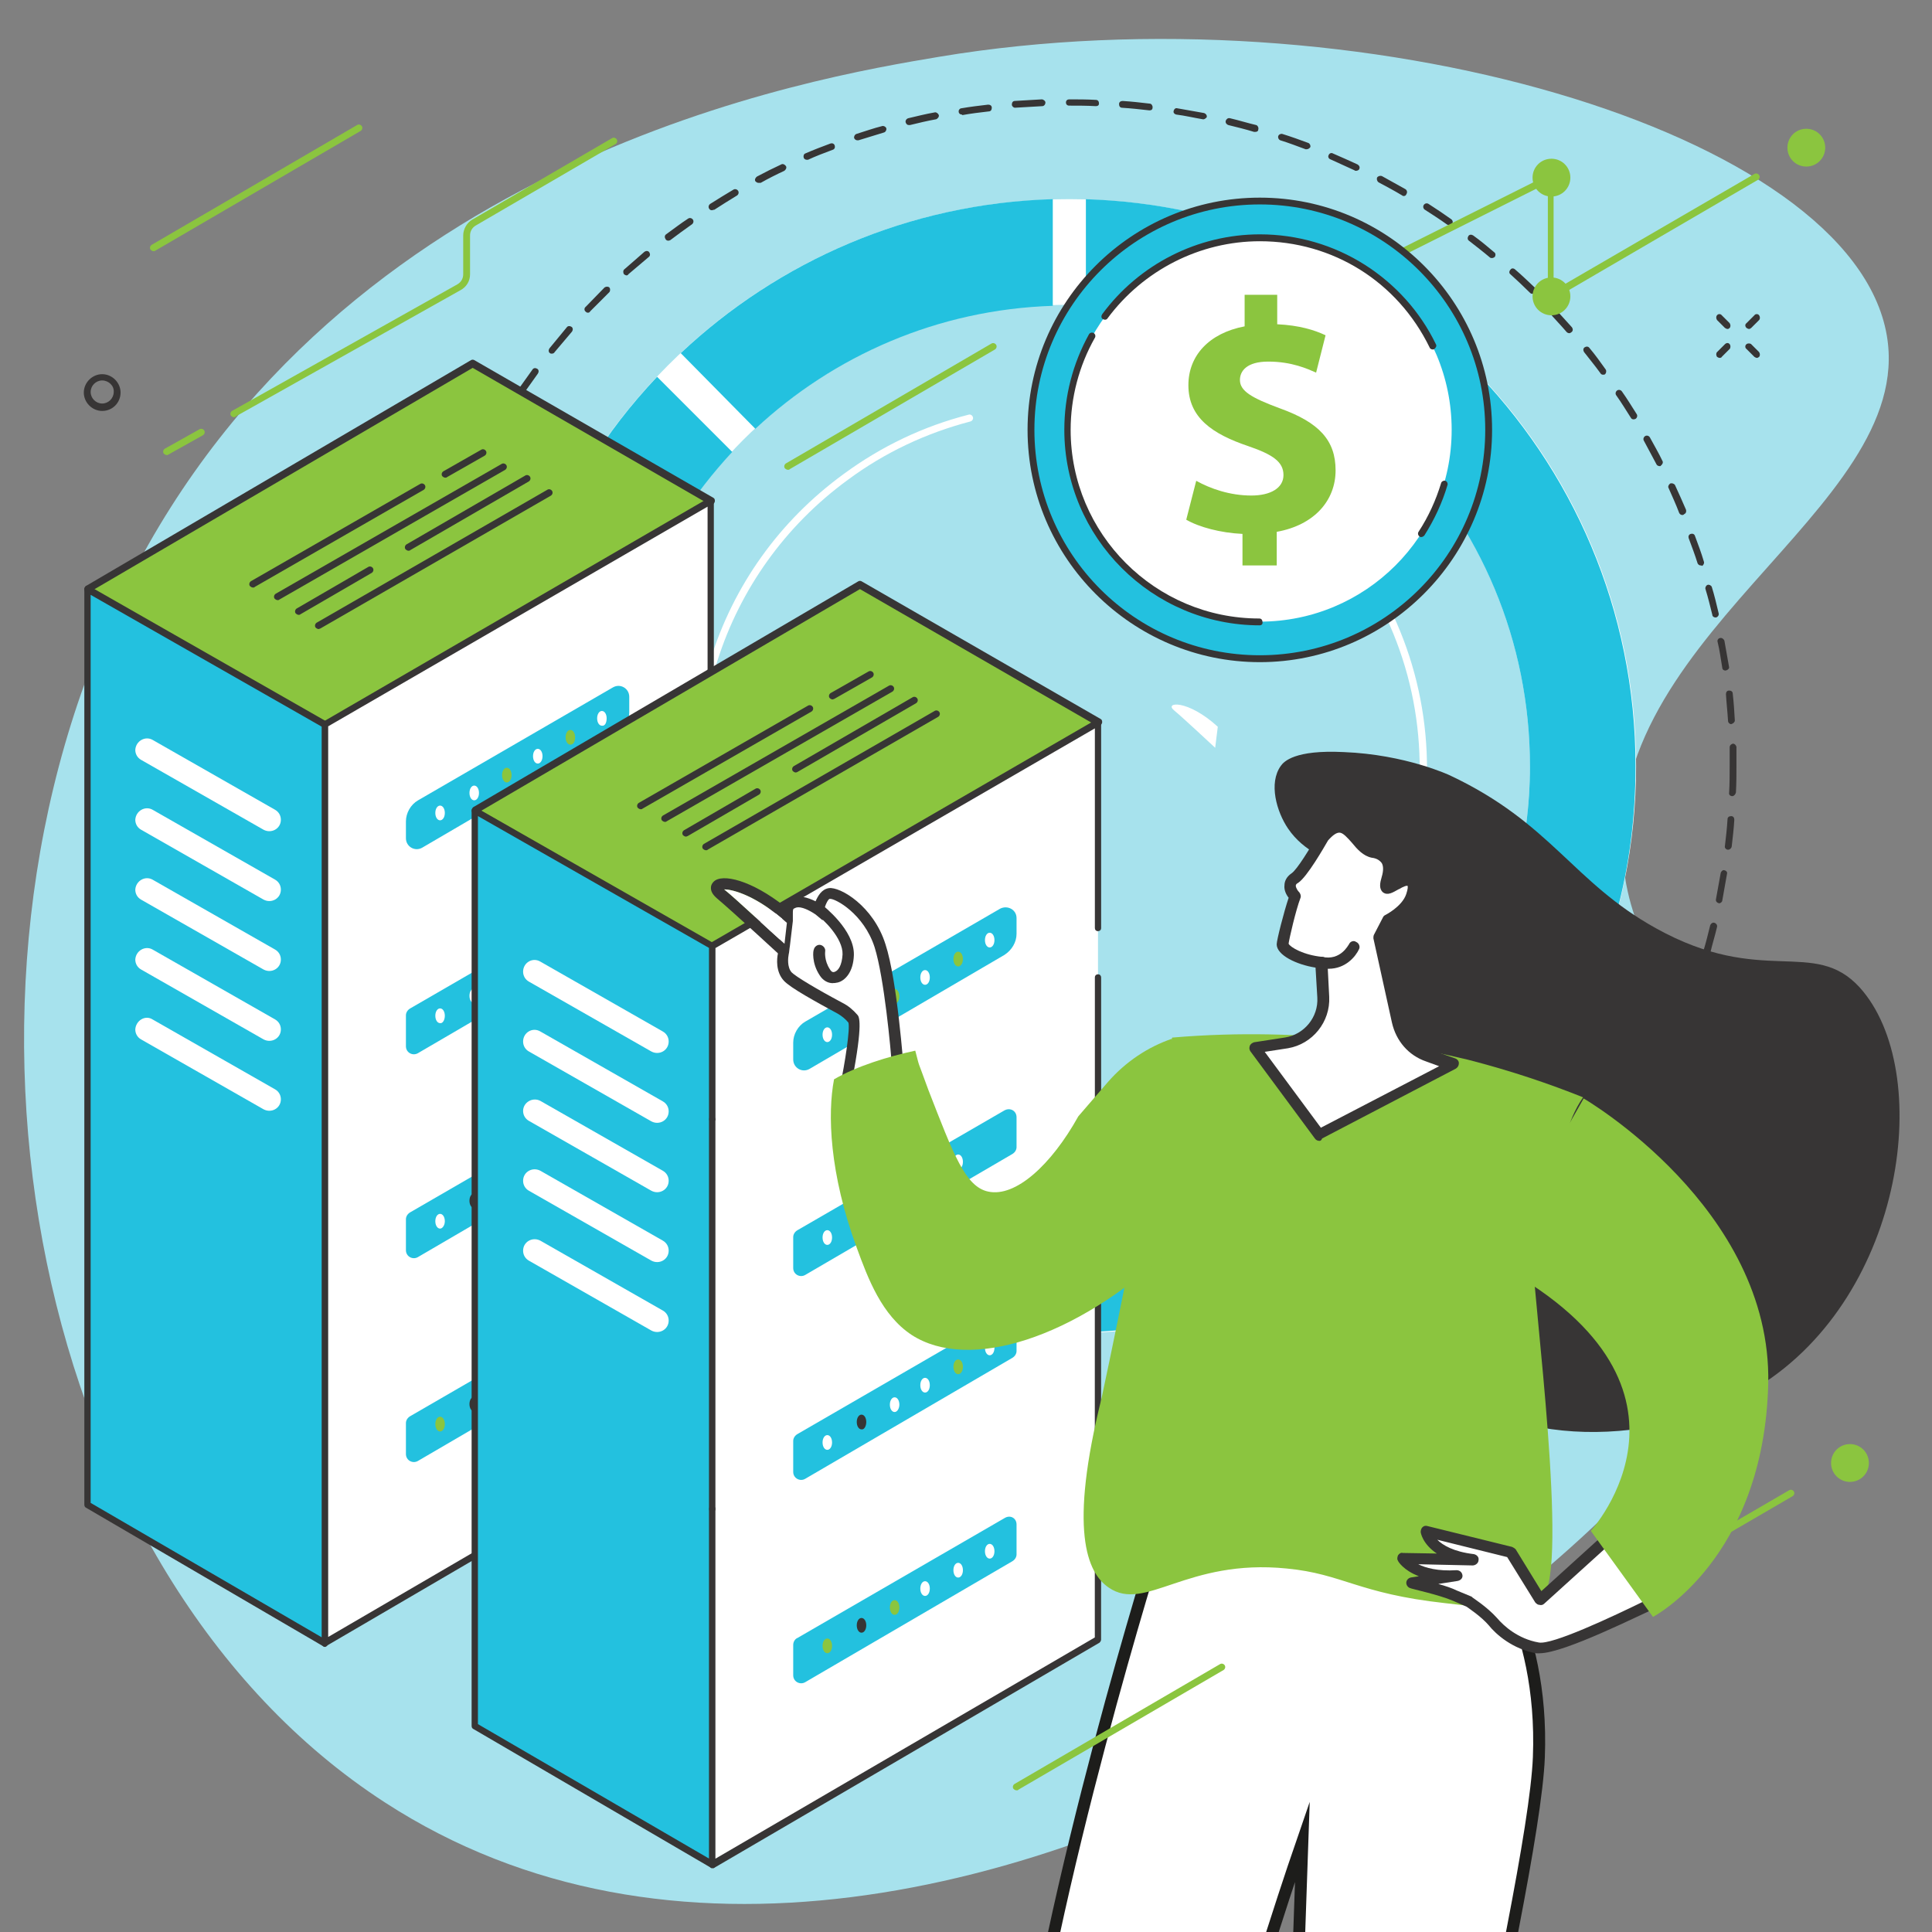 <svg xmlns="http://www.w3.org/2000/svg" id="Capa_2" viewBox="0 0 370 370"><rect x="0" y="0" width="370" height="370" fill="#808080" stroke="none"/><defs><style>.cls-1{stroke:#1d1d1b;stroke-miterlimit:10;stroke-width:2.29px;}.cls-1,.cls-2{fill:#fff;}.cls-3{fill:#373535;}.cls-3,.cls-4,.cls-5,.cls-6,.cls-2{stroke-width:0px;}.cls-4{fill:#a7e2ed;}.cls-5{fill:#23c1df;}.cls-6{fill:#8bc53f;}</style></defs><path class="cls-4" d="M311.22,168.07c-7.35-45.49,55.95-70.04,50.12-103.86-6.74-39.05-101.34-66.72-181.45-53.34-24.05,4.03-114.42,19.02-155.48,100.94-39.65,79-18.01,189.8,49.31,233.38,107.98,70.04,280.68-67.43,272.62-123.68-3.02-21.13-30.49-24.66-35.12-53.44"></path><path class="cls-3" d="M209.87,20.33h0c-1.71-.1-3.42-.1-5.13-.1h0c-.4,0-.6-.3-.6-.6,0-.4.3-.6.6-.6h0c1.71,0,3.42,0,5.13.1.4,0,.6.3.6.7,0,.3-.2.5-.6.5ZM194.38,20.63c-.3,0-.6-.3-.6-.6,0-.4.2-.7.6-.7,1.71-.1,3.42-.2,5.13-.3.3,0,.7.3.7.6,0,.4-.3.7-.6.7-1.71.1-3.42.2-5.23.3q.1,0,0,0ZM220.14,21.14h0c-1.81-.2-3.52-.4-5.23-.5-.4,0-.6-.3-.6-.7s.3-.6.7-.6c1.71.1,3.42.3,5.13.5.4,0,.6.4.6.7,0,.4-.2.6-.6.6ZM184.21,21.94c-.3,0-.6-.2-.6-.5-.1-.3.2-.7.5-.7,1.71-.3,3.42-.5,5.13-.7.4,0,.7.2.7.6s-.2.7-.6.7c-1.71.2-3.42.4-5.03.7l-.1-.1ZM230.4,22.85h0c-1.81-.3-3.42-.7-5.13-.91-.4-.1-.6-.4-.5-.7.1-.4.4-.6.7-.5,1.71.3,3.42.6,5.13.91.3.1.6.4.5.81-.2.2-.4.4-.7.4ZM174.05,23.95c-.3,0-.5-.2-.6-.5s.1-.7.5-.81c1.71-.4,3.32-.81,5.03-1.11.3-.1.7.2.81.5.1.3-.2.7-.5.81-1.71.3-3.32.7-5.03,1.11h-.2ZM240.37,25.26h-.2c-1.61-.5-3.32-.91-4.93-1.31-.3-.1-.6-.4-.5-.81.1-.3.4-.6.81-.5,1.71.4,3.32.91,5.03,1.31.3.1.5.5.4.81,0,.4-.3.5-.6.5ZM164.19,26.87c-.3,0-.5-.2-.6-.4-.1-.3.1-.7.4-.81,1.61-.5,3.32-1.11,4.93-1.51.3-.1.7.1.81.4.1.3-.1.7-.4.81-1.61.5-3.32,1.01-4.93,1.51h-.2ZM250.23,28.58h-.2c-1.61-.6-3.22-1.21-4.83-1.71-.3-.1-.5-.5-.4-.81s.5-.5.81-.4c1.61.5,3.32,1.11,4.93,1.71.3.1.5.5.4.81-.2.3-.5.4-.7.4ZM154.52,30.6c-.2,0-.5-.1-.6-.4-.1-.3,0-.7.3-.81,1.61-.7,3.22-1.31,4.83-1.91.3-.1.7,0,.81.4.1.3,0,.7-.4.81-1.61.6-3.22,1.21-4.73,1.91h-.2ZM259.69,32.71c-.1,0-.2,0-.3-.1-1.51-.7-3.12-1.41-4.63-2.11-.3-.1-.5-.5-.3-.81.1-.3.5-.5.81-.3,1.61.7,3.22,1.41,4.73,2.11.3.2.5.5.3.91-.1.2-.4.3-.6.3ZM145.27,35.02c-.2,0-.4-.1-.6-.3-.2-.3,0-.7.3-.91,1.51-.81,3.12-1.61,4.63-2.31.3-.2.7,0,.91.3.2.3,0,.7-.3.91-1.51.7-3.12,1.51-4.53,2.31h-.4ZM268.85,37.54c-.1,0-.2,0-.3-.1-1.51-.91-3.02-1.71-4.53-2.52-.3-.2-.4-.6-.3-.91.2-.3.6-.4.91-.3,1.51.81,3.02,1.71,4.53,2.52.3.2.4.6.2.91-.1.3-.3.4-.5.4ZM136.31,40.26c-.2,0-.4-.1-.5-.3-.2-.3-.1-.7.2-.91,1.41-.91,2.92-1.81,4.43-2.72.3-.2.7-.1.91.2.2.3.1.7-.2.91-1.51.91-2.92,1.81-4.33,2.72-.2,0-.3.1-.5.1ZM277.5,43.08c-.1,0-.3,0-.4-.1-1.41-1.01-2.82-1.91-4.23-2.82-.3-.2-.4-.6-.2-.91.2-.3.6-.4.91-.2,1.41.91,2.92,1.91,4.33,2.92.3.2.4.6.2.91-.2.1-.4.2-.6.2ZM127.96,46.09c-.2,0-.4-.1-.5-.3-.2-.3-.2-.7.1-.91,1.41-1.01,2.82-2.11,4.23-3.02.3-.2.7-.1.91.2.2.3.1.7-.2.91-1.41,1.01-2.82,2.01-4.13,3.02-.2.1-.3.1-.4.1ZM285.75,49.42c-.1,0-.3,0-.4-.1-1.31-1.11-2.62-2.11-4.03-3.22-.3-.2-.3-.6-.1-.91.2-.3.6-.3.91-.1,1.41,1.01,2.72,2.11,4.03,3.22.3.2.3.6.1.91-.2.1-.3.2-.5.2ZM120.01,52.74c-.2,0-.3-.1-.5-.2-.2-.3-.2-.7,0-.91,1.31-1.11,2.62-2.31,3.92-3.42.3-.2.7-.2.91.1.2.3.2.7-.1.91-1.31,1.11-2.62,2.21-3.92,3.32,0,.1-.2.2-.3.2ZM293.4,56.26c-.2,0-.3-.1-.4-.2-1.21-1.21-2.52-2.42-3.72-3.52-.3-.2-.3-.6,0-.91.2-.3.6-.3.91,0,1.31,1.11,2.52,2.31,3.82,3.52.3.2.3.7,0,.91s-.4.2-.6.2ZM112.56,59.88c-.2,0-.3-.1-.4-.2-.3-.2-.3-.7,0-.91,1.21-1.21,2.42-2.52,3.62-3.72.3-.2.7-.2.91,0s.2.7,0,.91c-1.21,1.21-2.42,2.42-3.62,3.62-.2.3-.3.3-.5.3ZM300.55,63.81c-.2,0-.4-.1-.5-.2-1.11-1.31-2.31-2.52-3.42-3.82-.2-.3-.2-.7,0-.91.3-.2.7-.2.91,0,1.21,1.21,2.31,2.52,3.52,3.82.2.3.2.7-.1.91-.1.1-.3.2-.4.2ZM105.72,67.73c-.1,0-.3,0-.4-.1-.3-.2-.3-.6-.1-.91,1.11-1.31,2.21-2.72,3.32-4.03.2-.3.6-.3.91-.1.3.2.3.6.1.91-1.11,1.31-2.21,2.62-3.32,3.92-.1.2-.3.3-.5.3ZM306.99,71.76c-.2,0-.4-.1-.5-.3-1.01-1.41-2.11-2.72-3.12-4.03-.2-.3-.2-.7.1-.91.3-.2.7-.2.91.1,1.11,1.31,2.11,2.72,3.12,4.13.2.3.1.7-.1.91-.1.1-.3.1-.4.1ZM99.58,75.98c-.1,0-.2,0-.4-.1-.3-.2-.4-.6-.2-.91,1.01-1.41,2.01-2.82,3.02-4.23.2-.3.6-.3.91-.1.3.2.3.6.1.91-1.01,1.41-2.01,2.82-3.02,4.23,0,.1-.2.2-.4.2ZM312.83,80.31c-.2,0-.4-.1-.5-.3-.91-1.41-1.81-2.92-2.82-4.33-.2-.3-.1-.7.2-.91.3-.2.7-.1.91.2,1.01,1.41,1.91,2.92,2.82,4.33.2.3.1.7-.2.91-.2.1-.3.1-.4.1ZM94.14,84.74c-.1,0-.2,0-.3-.1-.3-.2-.4-.6-.2-.91.81-1.51,1.71-3.02,2.62-4.43.2-.3.6-.4.91-.2.3.2.4.6.2.91-.91,1.41-1.81,2.92-2.62,4.43-.1.2-.4.3-.6.3ZM317.86,89.27c-.2,0-.5-.1-.6-.3-.81-1.51-1.61-3.02-2.42-4.53-.2-.3-.1-.7.2-.91.3-.2.7-.1.91.2.81,1.51,1.71,3.02,2.42,4.53.2.3,0,.7-.3.91,0,.1-.1.1-.2.1ZM89.41,94c-.1,0-.2,0-.3-.1-.3-.1-.5-.5-.3-.91.7-1.61,1.51-3.12,2.31-4.63.2-.3.5-.4.91-.3.3.2.4.5.3.91-.81,1.51-1.51,3.12-2.21,4.63-.2.2-.4.4-.7.4ZM322.18,98.63c-.3,0-.5-.2-.6-.4-.6-1.61-1.31-3.12-2.01-4.73-.2-.3,0-.7.3-.91.3-.1.7,0,.91.3.7,1.51,1.41,3.12,2.11,4.73.1.3,0,.7-.3.81-.2.2-.3.2-.4.2ZM85.49,103.56h-.2c-.3-.1-.5-.5-.4-.81.6-1.61,1.21-3.22,1.91-4.83.1-.3.5-.5.81-.3.3.1.5.5.3.81-.7,1.61-1.31,3.22-1.91,4.83,0,.1-.3.3-.5.3ZM325.71,108.29c-.3,0-.5-.2-.6-.4-.5-1.61-1.11-3.22-1.71-4.83-.1-.3,0-.7.4-.81.3-.1.7,0,.81.4.6,1.61,1.21,3.22,1.71,4.93.1.3-.1.7-.4.81,0-.1-.1-.1-.2-.1ZM82.27,113.32h-.2c-.3-.1-.5-.4-.4-.81.5-1.71,1.01-3.32,1.51-4.93.1-.3.5-.5.81-.4s.5.5.4.81c-.5,1.61-1.01,3.32-1.51,4.93,0,.2-.3.4-.6.4ZM328.53,118.25c-.3,0-.6-.2-.6-.5-.4-1.61-.81-3.32-1.31-4.93-.1-.3.1-.7.4-.81.3-.1.7.1.81.4.5,1.61.91,3.32,1.31,5.03.1.3-.1.7-.5.81h-.1ZM79.95,123.38h0c-.4-.1-.7-.4-.6-.7.3-1.71.7-3.42,1.11-5.03.1-.3.4-.6.81-.5.3.1.6.4.5.81-.4,1.71-.7,3.32-1.11,5.03-.1.2-.4.4-.7.4ZM330.44,128.42c-.3,0-.6-.2-.6-.5-.3-1.71-.5-3.42-.91-5.03-.1-.3.2-.7.5-.7.3-.1.7.2.81.5.3,1.71.6,3.42.91,5.13,0,.2-.2.5-.7.6.1,0,0,0,0,0ZM78.44,133.65h0c-.4,0-.7-.4-.6-.7.2-1.71.4-3.42.7-5.13.1-.4.4-.6.7-.5.4.1.6.4.5.7-.2,1.71-.5,3.42-.6,5.13-.1.2-.4.5-.7.5ZM331.54,138.68c-.3,0-.6-.3-.6-.6-.1-1.71-.3-3.42-.4-5.13,0-.4.2-.7.6-.7s.7.2.7.6c.2,1.71.3,3.42.4,5.13,0,.3-.3.6-.7.7h0ZM77.74,143.91h0c-.4,0-.7-.3-.6-.7,0-1.71.1-3.42.2-5.13,0-.4.3-.6.7-.6s.6.3.6.7c-.1,1.71-.2,3.42-.2,5.13,0,.3-.3.6-.7.6ZM331.75,152.47h0c-.4,0-.7-.3-.6-.7.1-1.71.1-3.42.1-5.13v-3.52c0-.4.3-.6.6-.7.4,0,.6.3.7.6v3.52c0,1.71,0,3.42-.1,5.23-.1.4-.4.7-.7.7ZM77.94,154.18c-.3,0-.6-.3-.6-.6-.1-1.71-.1-3.42-.2-5.23,0-.4.3-.6.6-.6h0c.4,0,.6.3.6.6,0,1.71.1,3.42.2,5.13,0,.4-.3.7-.6.7h0ZM330.94,162.73s-.1,0,0,0c-.4,0-.7-.4-.6-.7.2-1.71.4-3.42.5-5.13,0-.4.3-.6.7-.6s.6.3.6.7c-.1,1.71-.3,3.42-.5,5.13-.1.4-.4.6-.7.6ZM78.85,164.54c-.3,0-.6-.2-.6-.6-.2-1.71-.4-3.42-.6-5.13,0-.4.2-.7.6-.7.3,0,.7.2.7.6.2,1.71.4,3.42.6,5.13,0,.3-.2.6-.7.7q.1,0,0,0ZM329.23,173h0c-.4-.1-.7-.4-.6-.81.3-1.71.6-3.32.91-5.03.1-.3.4-.6.7-.5.4.1.6.4.5.7-.3,1.71-.6,3.42-.91,5.13,0,.2-.3.5-.6.5ZM80.66,174.71c-.3,0-.6-.2-.6-.5-.4-1.71-.7-3.42-1.01-5.13-.1-.3.2-.7.5-.7.3-.1.7.2.7.5.3,1.71.6,3.32,1.01,5.03.1.3-.1.7-.6.81q.1,0,0,0ZM326.81,182.96h-.2c-.3-.1-.5-.5-.4-.81.5-1.61.91-3.32,1.31-4.93.1-.3.4-.6.81-.5.3.1.6.4.5.81-.4,1.71-.91,3.32-1.31,5.03-.2.2-.5.4-.7.4ZM83.27,184.67c-.3,0-.5-.2-.6-.5-.5-1.61-1.01-3.32-1.41-5.03-.1-.3.1-.7.5-.81.3-.1.7.1.81.5.4,1.61.91,3.32,1.41,4.93.1.3-.1.7-.4.81q-.2.1-.3.1ZM323.49,192.72h-.2c-.3-.1-.5-.5-.4-.81.6-1.61,1.21-3.22,1.71-4.83.1-.3.5-.5.81-.4s.5.5.4.81c-.5,1.61-1.11,3.32-1.81,4.93,0,.2-.3.3-.5.3ZM86.7,194.33c-.3,0-.5-.2-.6-.4-.6-1.61-1.21-3.22-1.81-4.83-.1-.3.1-.7.4-.81s.7.1.81.4c.6,1.61,1.21,3.22,1.81,4.83.1.3,0,.7-.4.81h-.2ZM319.37,202.28c-.1,0-.2,0-.3-.1-.3-.2-.5-.5-.3-.91.7-1.51,1.41-3.12,2.11-4.73.1-.3.5-.5.81-.3.3.1.5.5.3.81-.7,1.61-1.41,3.22-2.11,4.73,0,.4-.2.5-.5.5ZM90.92,203.79c-.2,0-.5-.1-.6-.4-.81-1.51-1.51-3.12-2.21-4.73-.1-.3,0-.7.3-.81s.7,0,.81.3c.7,1.51,1.41,3.12,2.21,4.63.2.3,0,.7-.3.91,0,.1-.1.1-.2.1ZM314.54,211.44c-.1,0-.2,0-.3-.1-.3-.2-.4-.6-.2-.91.91-1.51,1.71-3.02,2.52-4.53.2-.3.6-.4.91-.3.3.2.4.6.3.91-.81,1.51-1.61,3.02-2.52,4.53-.3.2-.5.4-.7.4ZM95.85,212.85c-.2,0-.4-.1-.5-.3-.91-1.51-1.71-3.02-2.62-4.53-.2-.3-.1-.7.3-.91.3-.2.7-.1.91.3.81,1.51,1.71,3.02,2.52,4.43.2.3.1.7-.2.91-.2,0-.3.1-.4.1ZM309,220.1c-.1,0-.3,0-.4-.1-.3-.2-.4-.6-.2-.91,1.01-1.41,1.91-2.82,2.82-4.23.2-.3.6-.4.91-.2.3.2.4.6.2.91-.91,1.41-1.91,2.92-2.92,4.33,0,.1-.2.2-.4.2ZM101.59,221.4c-.2,0-.4-.1-.5-.3-1.01-1.41-2.01-2.82-2.92-4.23-.2-.3-.1-.7.2-.91.3-.2.7-.1.91.2.91,1.41,1.91,2.82,2.92,4.23.2.3.1.7-.1.91-.3.1-.4.1-.5.1ZM302.66,228.35c-.1,0-.3,0-.4-.1-.3-.2-.3-.6-.1-.91,1.11-1.31,2.11-2.62,3.22-4.03.2-.3.6-.3.91-.1.3.2.3.6.1.91-1.01,1.41-2.11,2.72-3.22,4.03-.1.1-.3.2-.5.2ZM107.93,229.56c-.2,0-.4-.1-.5-.2-1.11-1.31-2.21-2.62-3.32-4.03-.2-.3-.2-.7.1-.91s.7-.2.91.1c1.01,1.31,2.11,2.72,3.22,4.03.2.3.2.7-.1.91,0,0-.2.1-.3.1ZM295.82,236c-.2,0-.3-.1-.4-.2-.3-.2-.3-.7,0-.91,1.21-1.21,2.42-2.52,3.52-3.72.2-.3.6-.3.91,0,.3.2.3.6,0,.91-1.11,1.31-2.31,2.52-3.52,3.82-.2,0-.4.1-.5.1ZM114.87,237.1c-.2,0-.3-.1-.5-.2-1.21-1.21-2.42-2.52-3.62-3.72-.2-.3-.2-.7,0-.91.3-.2.7-.2.91,0,1.21,1.21,2.31,2.52,3.52,3.72.2.3.2.7,0,.91,0,.2-.1.2-.3.2ZM288.27,243.04c-.2,0-.4-.1-.5-.2-.2-.3-.2-.7.1-.91,1.31-1.11,2.52-2.31,3.82-3.42.3-.2.7-.2.91,0,.2.3.2.7,0,.91-1.21,1.21-2.52,2.31-3.82,3.52-.2.1-.3.1-.5.1ZM122.52,244.15c-.1,0-.3-.1-.4-.2-1.31-1.11-2.62-2.31-3.92-3.42-.3-.2-.3-.6,0-.91s.6-.3.91,0c1.21,1.11,2.52,2.31,3.82,3.42.3.2.3.6.1.91-.2.1-.4.2-.5.2ZM280.22,249.58c-.2,0-.4-.1-.5-.3-.2-.3-.2-.7.1-.91,1.41-1.01,2.72-2.11,4.03-3.12.3-.2.7-.2.91.1s.2.7-.1.91c-1.31,1.11-2.72,2.11-4.13,3.12,0,.1-.1.2-.3.2ZM130.57,250.49c-.1,0-.3,0-.4-.1-1.41-1.01-2.82-2.01-4.13-3.12-.3-.2-.3-.6-.1-.91.2-.3.6-.3.91-.1,1.31,1.01,2.72,2.11,4.13,3.12.3.2.4.6.1.91-.1.1-.3.2-.5.2ZM271.77,255.32c-.2,0-.4-.1-.5-.3-.2-.3-.1-.7.2-.91,1.41-.91,2.92-1.81,4.33-2.82.3-.2.7-.1.91.2s.1.7-.2.91c-1.41,1.01-2.92,1.91-4.33,2.82-.2.1-.3.1-.4.1ZM139.23,256.22c-.1,0-.2,0-.3-.1-1.51-.91-2.92-1.81-4.43-2.82-.3-.2-.4-.6-.2-.91.2-.3.6-.4.91-.2,1.41.91,2.92,1.91,4.33,2.72.3.2.4.6.2.91-.1.3-.3.4-.5.4ZM262.81,260.45c-.2,0-.5-.1-.6-.3-.2-.3,0-.7.3-.91,1.51-.81,3.02-1.61,4.53-2.42.3-.2.7-.1.91.2.2.3.1.7-.2.91-1.51.81-3.02,1.71-4.53,2.42-.2,0-.3.1-.4.1ZM148.28,261.16c-.1,0-.2,0-.3-.1-1.51-.81-3.12-1.61-4.63-2.42-.3-.2-.4-.6-.3-.91.2-.3.6-.4.91-.3,1.51.81,3.02,1.61,4.53,2.42.3.2.4.5.3.91,0,.3-.3.4-.5.4ZM253.45,264.78c-.3,0-.5-.1-.6-.4s0-.7.3-.81c1.61-.6,3.12-1.31,4.73-2.01.3-.2.7,0,.91.3.1.3,0,.7-.3.91-1.61.7-3.12,1.41-4.73,2.11q-.2-.1-.3-.1ZM157.74,265.38h-.2c-1.61-.6-3.22-1.31-4.83-2.01-.3-.1-.5-.5-.3-.81.1-.3.5-.5.91-.3,1.61.7,3.12,1.41,4.73,2.01.3.1.5.5.4.81-.2.2-.5.3-.7.3ZM243.79,268.3c-.3,0-.5-.2-.6-.4-.1-.3.1-.7.4-.81,1.61-.5,3.22-1.11,4.83-1.71.3-.1.7,0,.81.4.1.3,0,.7-.4.81-1.61.6-3.22,1.21-5.03,1.71h0ZM167.51,268.8h-.2c-1.61-.5-3.32-1.01-4.93-1.61-.3-.1-.5-.5-.4-.81s.5-.5.81-.4c1.61.6,3.22,1.11,4.93,1.61.3.1.5.5.4.81-.1.2-.3.4-.6.4ZM233.83,271.02c-.3,0-.6-.2-.6-.5-.1-.3.1-.7.5-.81,1.71-.4,3.32-.81,4.93-1.31.3-.1.7.1.81.4s-.1.7-.4.81c-1.61.5-3.32.91-5.03,1.31-.1.1-.2.1-.2.1ZM177.47,271.42h0c-1.81-.4-3.52-.81-5.13-1.21-.3-.1-.5-.4-.5-.81.1-.3.4-.5.81-.5,1.61.4,3.32.81,5.03,1.21.3.1.6.4.5.81-.1.3-.4.5-.7.5ZM223.66,273.03c-.3,0-.6-.2-.6-.5-.1-.4.2-.7.5-.7,1.71-.2,3.42-.5,5.03-.91.3-.1.7.2.81.5s-.2.7-.5.7c-1.71.3-3.42.6-5.23.91.1,0,0,0,0,0ZM187.63,273.23h0c-1.81-.2-3.52-.5-5.23-.81-.3-.1-.6-.4-.5-.7.1-.3.4-.6.7-.5,1.71.3,3.42.6,5.03.81.3,0,.6.4.5.7.1.3-.2.5-.5.5ZM213.4,274.14c-.3,0-.6-.3-.6-.6,0-.4.2-.7.6-.7,1.71-.1,3.42-.3,5.13-.4.3,0,.7.2.7.6s-.2.7-.6.7c-1.71.1-3.42.2-5.23.4h0ZM197.9,274.24h0c-1.71-.1-3.52-.2-5.23-.4-.4,0-.6-.3-.6-.7s.4-.6.7-.6c1.71.2,3.42.3,5.13.4.4,0,.6.3.6.7,0,.3-.2.6-.6.6ZM204.74,274.34h-1.71c-.4,0-.6-.3-.6-.6,0-.4.3-.6.6-.6h5.13c.4,0,.7.3.7.6,0,.4-.3.6-.6.7-1.21-.1-2.31-.1-3.52-.1"></path><path class="cls-2" d="M204.74,234.89c-48.71,0-88.26-39.55-88.26-88.26s39.55-88.26,88.26-88.26,88.26,39.55,88.26,88.26-39.45,88.26-88.26,88.26ZM204.74,38.14c-59.98,0-108.59,48.61-108.59,108.59s48.61,108.59,108.59,108.59,108.59-48.61,108.59-108.59-48.61-108.59-108.59-108.59"></path><path class="cls-5" d="M140.23,86.55l-14.39-14.39c-4.93,5.23-9.36,10.87-13.08,17.01l17.51,10.26c2.92-4.63,6.24-8.86,9.96-12.88"></path><path class="cls-5" d="M207.96,38.14v20.33c21.13.7,40.25,8.86,55.15,21.94l13.99-14.79c-18.52-16.4-42.67-26.67-69.14-27.47"></path><path class="cls-5" d="M267.64,84.84c15.7,15.9,25.36,37.74,25.36,61.89,0,7.65-1.01,14.99-2.82,22.14l19.42,5.94c2.42-8.96,3.62-18.32,3.62-28.08,0-29.89-12.08-56.96-31.7-76.69l-13.89,14.79"></path><path class="cls-2" d="M269.35,206.81l14.39,14.39c10.77-11.37,19.02-25.16,24.05-40.36l-19.42-5.94c-4.03,11.98-10.57,22.84-19.02,31.9"></path><path class="cls-2" d="M141.84,208.52c-15.7-15.9-25.36-37.74-25.36-61.89,0-15.1,3.82-29.29,10.47-41.76l-17.51-10.26c-8.45,15.4-13.28,33.11-13.28,52.03,0,29.89,12.08,56.96,31.7,76.69l13.99-14.79"></path><path class="cls-5" d="M264.92,211.24c-14.99,13.99-34.92,22.84-56.96,23.55v20.33c27.57-.81,52.53-11.88,71.25-29.49l-14.29-14.39"></path><path class="cls-5" d="M144.66,82.12c14.99-13.99,34.92-22.84,56.96-23.55v-20.43c-27.57.81-52.53,11.88-71.25,29.49l14.29,14.49"></path><path class="cls-2" d="M201.62,255.22v-20.33c-21.13-.7-40.25-8.86-55.15-21.94l-13.99,14.79c18.52,16.4,42.67,26.67,69.14,27.47"></path><path class="cls-2" d="M137.01,169.88c-.3,0-.5-.2-.6-.4-4.63-13.99-4.83-28.88-.4-42.97,4.43-14.39,13.28-26.77,25.56-35.73,7.25-5.33,15.3-9.16,23.95-11.37.3-.1.7.1.81.5.1.3-.1.7-.5.81-8.45,2.21-16.4,5.94-23.45,11.17-24.25,17.71-34.12,48.81-24.66,77.29.1.3-.1.7-.4.81-.1-.1-.2-.1-.3-.1"></path><path class="cls-3" d="M173.54,210.84c-.1,0-.2,0-.3-.1-5.64-2.62-10.87-5.94-15.6-9.96-.3-.2-.3-.6-.1-.91.2-.3.6-.3.91-.1,4.63,3.92,9.76,7.25,15.3,9.76.3.1.5.5.3.91,0,.3-.2.4-.5.4"></path><path class="cls-2" d="M225.07,213.86c-.3,0-.5-.2-.6-.4-.1-.3.1-.7.4-.81,6.74-2.21,13.08-5.54,18.82-9.76,14.79-10.87,24.56-26.87,27.37-45.09s-1.61-36.33-12.48-51.22c-12.08-16.5-30.69-26.67-51.02-28.08-.4,0-.6-.3-.6-.7s.3-.6.7-.6c20.73,1.41,39.75,11.77,52.03,28.58,11.07,15.1,15.6,33.61,12.78,52.13-2.82,18.52-12.78,34.82-27.88,45.89-5.94,4.33-12.38,7.65-19.22,9.96-.1.1-.2.1-.3.1"></path><path class="cls-6" d="M16.65,112.92l45.49,26.06,74.07-42.87-45.79-26.37L16.65,112.92"></path><path class="cls-3" d="M17.96,112.92l44.28,25.36,72.76-42.17-44.48-25.66L17.96,112.92ZM62.24,139.59c-.1,0-.2,0-.3-.1l-45.49-26.06c-.2-.1-.3-.3-.3-.6,0-.2.1-.4.3-.6l73.77-43.27c.2-.1.4-.1.6,0l45.79,26.37c.2.1.3.3.3.6,0,.2-.1.4-.3.6l-74.07,42.87c-.1.2-.2.2-.3.2"></path><path class="cls-5" d="M62.24,314.69v-175.91l-45.49-25.96v175.41l45.49,26.47"></path><path class="cls-3" d="M17.36,287.82l44.28,25.76v-174.4l-44.28-25.26v173.9ZM62.24,315.4c-.1,0-.2,0-.3-.1l-45.49-26.57c-.2-.1-.3-.3-.3-.6V112.82c0-.2.1-.4.3-.6.2-.1.4-.1.6,0l45.49,25.96c.2.1.3.3.3.6v175.91c0,.2-.1.4-.3.6-.1,0-.2.1-.3.1"></path><path class="cls-2" d="M62.24,314.69v-175.91l73.87-42.77v175.61l-73.87,43.07"></path><path class="cls-3" d="M62.24,315.4c-.1,0-.2,0-.3-.1-.2-.1-.3-.3-.3-.6v-175.91c0-.2.1-.4.3-.6l73.87-42.87c.2-.1.4-.1.6,0s.3.3.3.6v39.35c0,.4-.3.6-.6.6-.4,0-.6-.3-.6-.6v-38.24l-72.66,42.07v174.4l72.66-42.37v-77.19c0-.4.3-.6.6-.6.4,0,.6.3.6.6v77.49c0,.2-.1.4-.3.6l-73.87,43.17c-.1.1-.2.2-.3.2"></path><path class="cls-2" d="M70.9,167.97v-12.18c0-2.82,1.51-5.43,3.92-6.74l46.59-26.97c2.72-1.51,6.04.4,6.04,3.52v11.98c0,2.82-1.51,5.33-3.92,6.74l-46.59,27.17c-2.62,1.51-6.04-.5-6.04-3.52"></path><path class="cls-5" d="M120.51,133.45v3.02c0,1.61-.91,3.12-2.31,4.03l-37.34,21.84c-1.41.81-3.12-.2-3.12-1.81v-3.22c0-1.61.91-3.22,2.31-4.03l37.34-21.64c1.41-.81,3.12.2,3.12,1.81"></path><path class="cls-2" d="M116.18,137.57c0-.81-.4-1.41-.91-1.41s-.91.6-.91,1.41.4,1.41.91,1.41c.6.1.91-.6.91-1.41"></path><path class="cls-6" d="M110.14,141.2c0-.81-.4-1.41-.91-1.41s-.91.6-.91,1.41.4,1.41.91,1.41c.6,0,.91-.6.91-1.41"></path><path class="cls-2" d="M103.9,144.82c0-.81-.4-1.41-.91-1.41s-.91.6-.91,1.41.4,1.41.91,1.41c.5,0,.91-.6.91-1.41"></path><path class="cls-6" d="M97.97,148.44c0-.81-.4-1.41-.91-1.41s-.91.6-.91,1.41.4,1.41.91,1.41.91-.6.91-1.41"></path><path class="cls-2" d="M91.73,151.86c0-.81-.4-1.41-.91-1.41s-.91.6-.91,1.41.4,1.41.91,1.41c.5,0,.91-.6.91-1.41"></path><path class="cls-2" d="M85.19,155.69c0-.81-.4-1.41-.91-1.41s-.91.6-.91,1.41.4,1.41.91,1.41c.5,0,.91-.6.91-1.41"></path><path class="cls-2" d="M70.9,206.91v-14.39c0-1.41.81-2.72,2.01-3.52l48.51-28.08c2.72-1.51,6.04.4,6.04,3.52v14.19c0,1.41-.81,2.72-2.01,3.52l-48.51,28.28c-2.62,1.51-6.04-.4-6.04-3.52"></path><path class="cls-5" d="M120.51,171.49v5.74c0,.5-.3,1.01-.81,1.31l-39.65,23.15c-1.01.6-2.31-.1-2.31-1.31v-5.94c0-.5.3-1.01.81-1.31l39.65-22.95c1.11-.6,2.31.2,2.31,1.31"></path><path class="cls-2" d="M110.14,180.04c0-.81-.4-1.41-.91-1.41s-.91.6-.91,1.41.4,1.41.91,1.41c.6.1.91-.6.91-1.41"></path><path class="cls-3" d="M103.9,183.67c0-.81-.4-1.41-.91-1.41s-.91.6-.91,1.41.4,1.41.91,1.41.91-.6.91-1.41"></path><path class="cls-6" d="M97.97,187.29c0-.81-.4-1.41-.91-1.41s-.91.6-.91,1.41.4,1.41.91,1.41.91-.6.91-1.41"></path><path class="cls-2" d="M91.73,190.71c0-.81-.4-1.41-.91-1.41s-.91.6-.91,1.41.4,1.41.91,1.41.91-.6.91-1.41"></path><path class="cls-2" d="M85.19,194.53c0-.81-.4-1.41-.91-1.41s-.91.6-.91,1.41.4,1.41.91,1.41c.5.1.91-.6.91-1.41"></path><path class="cls-2" d="M70.9,245.96v-12.18c0-2.82,1.51-5.43,3.92-6.74l46.59-26.97c2.72-1.51,6.04.4,6.04,3.52v11.98c0,2.82-1.51,5.33-3.92,6.74l-46.59,27.17c-2.62,1.51-6.04-.4-6.04-3.52"></path><path class="cls-5" d="M120.51,210.54v5.74c0,.5-.3,1.01-.81,1.31l-39.65,23.15c-1.01.6-2.31-.1-2.31-1.31v-5.94c0-.5.3-1.01.81-1.31l39.65-22.95c1.11-.6,2.31.1,2.31,1.31"></path><path class="cls-2" d="M116.18,215.77c0-.81-.4-1.41-.91-1.41s-.91.6-.91,1.41.4,1.41.91,1.41c.6,0,.91-.6.91-1.41"></path><path class="cls-6" d="M110.14,219.39c0-.81-.4-1.41-.91-1.41s-.91.6-.91,1.41.4,1.41.91,1.41c.6,0,.91-.7.91-1.41"></path><path class="cls-2" d="M103.9,222.91c0-.81-.4-1.41-.91-1.41s-.91.6-.91,1.41.4,1.41.91,1.41.91-.6.91-1.41"></path><path class="cls-2" d="M97.97,226.54c0-.81-.4-1.41-.91-1.41s-.91.6-.91,1.41.4,1.41.91,1.41.91-.6.91-1.41"></path><path class="cls-3" d="M91.73,229.96c0-.81-.4-1.41-.91-1.41s-.91.6-.91,1.41.4,1.41.91,1.41.91-.6.91-1.41"></path><path class="cls-2" d="M85.19,233.88c0-.81-.4-1.41-.91-1.41s-.91.6-.91,1.41.4,1.41.91,1.41c.5,0,.91-.7.91-1.41"></path><path class="cls-2" d="M70.9,285.01v-12.28c0-2.82,1.51-5.43,3.92-6.74l46.59-26.97c2.72-1.51,6.04.4,6.04,3.52v11.98c0,2.82-1.51,5.33-3.92,6.74l-46.59,27.17c-2.62,1.61-6.04-.3-6.04-3.42"></path><path class="cls-5" d="M120.51,249.58v5.74c0,.5-.3,1.01-.81,1.31l-39.65,23.15c-1.01.6-2.31-.1-2.31-1.31v-5.94c0-.5.3-1.01.81-1.31l39.65-22.95c1.11-.6,2.31.1,2.31,1.31"></path><path class="cls-2" d="M116.18,254.61c0-.81-.4-1.41-.91-1.41s-.91.6-.91,1.41.4,1.41.91,1.41c.6.1.91-.6.91-1.41"></path><path class="cls-2" d="M110.14,258.24c0-.81-.4-1.41-.91-1.41s-.91.6-.91,1.41.4,1.41.91,1.41c.6,0,.91-.6.91-1.41"></path><path class="cls-2" d="M103.9,261.86c0-.81-.4-1.41-.91-1.41s-.91.6-.91,1.41.4,1.41.91,1.41.91-.6.91-1.41"></path><path class="cls-6" d="M97.97,265.48c0-.81-.4-1.41-.91-1.41s-.91.6-.91,1.41.4,1.41.91,1.41c.5,0,.91-.6.91-1.41"></path><path class="cls-3" d="M91.73,268.9c0-.81-.4-1.41-.91-1.41s-.91.6-.91,1.41.4,1.41.91,1.41.91-.6.91-1.41"></path><path class="cls-6" d="M85.19,272.73c0-.81-.4-1.41-.91-1.41s-.91.6-.91,1.41.4,1.41.91,1.41.91-.6.91-1.41"></path><path class="cls-2" d="M29.23,195.24l23.45,13.38c.7.4,1.11,1.11,1.11,1.91h0c0,1.71-1.81,2.72-3.32,1.91l-23.45-13.38c-.7-.4-1.11-1.11-1.11-1.91.1-1.71,1.91-2.82,3.32-1.91"></path><path class="cls-2" d="M29.23,181.85l23.45,13.38c.7.4,1.11,1.11,1.11,1.91h0c0,1.71-1.81,2.72-3.32,1.91l-23.45-13.38c-.7-.4-1.11-1.11-1.11-1.91.1-1.71,1.91-2.72,3.32-1.91"></path><path class="cls-2" d="M29.23,168.47l23.45,13.38c.7.4,1.11,1.11,1.11,1.91h0c0,1.71-1.81,2.72-3.32,1.91l-23.45-13.38c-.7-.4-1.11-1.11-1.11-1.91.1-1.71,1.91-2.72,3.32-1.91"></path><path class="cls-2" d="M29.23,155.08l23.45,13.38c.7.4,1.11,1.11,1.11,1.91h0c0,1.71-1.81,2.72-3.32,1.91l-23.45-13.38c-.7-.4-1.11-1.11-1.11-1.91h0c.1-1.71,1.91-2.72,3.32-1.91"></path><path class="cls-2" d="M29.23,141.7l23.45,13.38c.7.4,1.11,1.11,1.11,1.91h0c0,1.71-1.81,2.72-3.32,1.91l-23.45-13.38c-.7-.4-1.11-1.11-1.11-1.91.1-1.71,1.91-2.72,3.32-1.91"></path><path class="cls-3" d="M48.45,112.52c-.2,0-.4-.1-.6-.3-.2-.3-.1-.7.2-.91l32.4-18.62c.3-.2.7-.1.91.2.2.3.1.7-.2.91l-32.4,18.62c0,.1-.2.1-.3.1"></path><path class="cls-3" d="M85.29,91.48c-.2,0-.4-.1-.6-.3-.2-.3-.1-.7.2-.91l7.25-4.13c.3-.2.7-.1.91.2.2.3.1.7-.2.91l-7.25,4.13c-.1.1-.2.1-.3.1"></path><path class="cls-3" d="M53.18,114.93c-.2,0-.4-.1-.6-.3-.2-.3-.1-.7.2-.91l43.27-24.86c.3-.2.7-.1.91.2.2.3.1.7-.2.91l-43.27,24.86c-.1.1-.2.1-.3.1"></path><path class="cls-3" d="M57.21,117.75c-.2,0-.4-.1-.6-.3-.2-.3-.1-.7.2-.91l13.69-7.95c.3-.2.7-.1.91.2.2.3.1.7-.2.91l-13.69,7.95c-.1.1-.2.1-.3.1"></path><path class="cls-3" d="M78.24,105.47c-.2,0-.4-.1-.6-.3-.2-.3-.1-.7.2-.91l22.74-13.18c.3-.2.7-.1.91.2.2.3.1.7-.2.91l-22.74,13.18c-.1.1-.2.1-.3.1"></path><path class="cls-3" d="M61.03,120.47c-.2,0-.4-.1-.6-.3-.2-.3-.1-.7.2-.91l44.18-25.46c.3-.2.7-.1.91.2.2.3.1.7-.2.91l-44.18,25.46c-.1,0-.2.1-.3.1"></path><path class="cls-6" d="M90.92,155.29l45.49,26.06,74.07-42.87-45.79-26.37-73.77,43.17"></path><path class="cls-3" d="M92.13,155.29l44.28,25.36,72.76-42.17-44.48-25.66-72.56,42.47ZM136.41,181.95c-.1,0-.2,0-.3-.1l-45.49-26.06c-.2-.1-.3-.3-.3-.6,0-.2.1-.4.3-.6l73.77-43.27c.2-.1.4-.1.6,0l45.79,26.37c.2.1.3.3.3.6,0,.2-.1.4-.3.6l-74.07,42.87c-.1.2-.2.2-.3.2"></path><path class="cls-5" d="M136.41,357.16v-176.01l-45.59-25.96v175.41l45.59,26.57"></path><path class="cls-3" d="M91.53,330.19l44.28,25.76v-174.4l-44.28-25.26v173.9ZM136.41,357.77c-.1,0-.2,0-.3-.1l-45.49-26.57c-.2-.1-.3-.3-.3-.6v-175.21c0-.2.1-.4.3-.6.2-.1.4-.1.6,0l45.49,25.96c.2.1.3.3.3.6v175.91c0,.2-.1.4-.3.6-.1,0-.2,0-.3,0"></path><path class="cls-2" d="M136.41,357.16v-176.01l73.87-42.77v175.61l-73.87,43.17"></path><path class="cls-3" d="M136.41,214.96c-.4,0-.6-.3-.6-.6v-33.21c0-.2.1-.4.3-.6l73.87-42.77c.2-.1.4-.1.6,0s.3.3.3.6v39.35c0,.4-.3.6-.6.6-.4,0-.6-.3-.6-.6v-38.24l-72.66,42.07v32.81c0,.3-.3.6-.6.6"></path><path class="cls-3" d="M136.41,289.64c-.4,0-.6-.3-.6-.6v-74.67c0-.4.3-.6.6-.6.4,0,.6.3.6.6v74.67c0,.3-.3.6-.6.6"></path><path class="cls-3" d="M136.41,357.77c-.1,0-.2,0-.3-.1-.2-.1-.3-.3-.3-.6v-68.13c0-.4.3-.6.6-.6.4,0,.6.3.6.6v67.02l72.66-42.37v-77.09c0-.4.3-.6.6-.6.4,0,.6.3.6.6v77.49c0,.2-.1.4-.3.6l-73.87,43.17h-.3"></path><path class="cls-3" d="M210.28,227.24c-.4,0-.6-.3-.6-.6v-39.45c0-.4.3-.6.6-.6.4,0,.6.3.6.6v39.35c.1.4-.2.7-.6.7"></path><path class="cls-2" d="M145.06,210.33v-12.18c0-2.82,1.51-5.43,3.92-6.74l46.59-26.97c2.72-1.51,6.04.4,6.04,3.52v11.98c0,2.82-1.51,5.33-3.92,6.74l-46.59,27.17c-2.62,1.51-6.04-.4-6.04-3.52"></path><path class="cls-5" d="M194.68,175.82v3.02c0,1.61-.91,3.12-2.31,4.03l-37.34,21.84c-1.41.81-3.12-.2-3.12-1.81v-3.22c0-1.61.91-3.22,2.31-4.03l37.34-21.64c1.41-.7,3.12.2,3.12,1.81"></path><path class="cls-2" d="M190.45,180.04c0-.81-.4-1.41-.91-1.41s-.91.6-.91,1.41.4,1.41.91,1.41c.5,0,.91-.6.91-1.41"></path><path class="cls-6" d="M184.41,183.67c0-.81-.4-1.41-.91-1.41s-.91.6-.91,1.41.4,1.41.91,1.41.91-.6.91-1.41"></path><path class="cls-2" d="M178.07,187.19c0-.81-.4-1.41-.91-1.41s-.91.6-.91,1.41.4,1.41.91,1.41.91-.6.91-1.41"></path><path class="cls-6" d="M172.24,190.81c0-.81-.4-1.41-.91-1.41s-.91.6-.91,1.41.4,1.41.91,1.41.91-.6.91-1.41"></path><path class="cls-2" d="M165.9,194.23c0-.81-.4-1.41-.91-1.41s-.91.6-.91,1.41.4,1.41.91,1.41.91-.6.91-1.41"></path><path class="cls-2" d="M159.35,198.16c0-.81-.4-1.41-.91-1.41s-.91.6-.91,1.41.4,1.41.91,1.41.91-.6.91-1.41"></path><path class="cls-2" d="M145.06,249.38v-14.39c0-1.41.81-2.72,2.01-3.52l48.51-28.08c2.72-1.51,6.04.4,6.04,3.52v14.19c0,1.41-.81,2.72-2.01,3.52l-48.51,28.28c-2.62,1.51-6.04-.4-6.04-3.52"></path><path class="cls-5" d="M194.68,213.96v5.74c0,.5-.3,1.01-.81,1.31l-39.65,23.15c-1.01.6-2.31-.1-2.31-1.31v-5.94c0-.5.3-1.01.81-1.31l39.65-22.95c1.11-.6,2.31.1,2.31,1.31"></path><path class="cls-2" d="M184.41,222.51c0-.81-.4-1.41-.91-1.41s-.91.6-.91,1.41.4,1.41.91,1.41.91-.6.91-1.41"></path><path class="cls-3" d="M178.07,226.03c0-.81-.4-1.41-.91-1.41s-.91.6-.91,1.41.4,1.41.91,1.41.91-.6.91-1.41"></path><path class="cls-6" d="M172.24,229.76c0-.81-.4-1.41-.91-1.41s-.91.6-.91,1.41.4,1.41.91,1.41.91-.7.91-1.41"></path><path class="cls-2" d="M165.9,233.08c0-.81-.4-1.41-.91-1.41s-.91.6-.91,1.41.4,1.41.91,1.41c.5.1.91-.6.91-1.41"></path><path class="cls-2" d="M159.35,237c0-.81-.4-1.41-.91-1.41s-.91.6-.91,1.41.4,1.41.91,1.41.91-.6.91-1.41"></path><path class="cls-2" d="M145.06,288.43v-12.18c0-2.82,1.51-5.43,3.92-6.74l46.59-26.97c2.72-1.51,6.04.4,6.04,3.52v11.98c0,2.82-1.51,5.33-3.92,6.74l-46.59,27.17c-2.62,1.51-6.04-.5-6.04-3.52"></path><path class="cls-5" d="M194.68,253v5.74c0,.5-.3,1.01-.81,1.31l-39.65,23.15c-1.01.6-2.31-.1-2.31-1.31v-5.94c0-.5.3-1.01.81-1.31l39.65-22.95c1.11-.7,2.31.1,2.31,1.31"></path><path class="cls-2" d="M190.45,258.14c0-.81-.4-1.41-.91-1.41s-.91.6-.91,1.41.4,1.41.91,1.41.91-.6.91-1.41"></path><path class="cls-6" d="M184.41,261.76c0-.81-.4-1.41-.91-1.41s-.91.6-.91,1.41.4,1.41.91,1.41.91-.6.91-1.41"></path><path class="cls-2" d="M178.07,265.28c0-.81-.4-1.41-.91-1.41s-.91.6-.91,1.41.4,1.41.91,1.41.91-.6.91-1.41"></path><path class="cls-2" d="M172.24,269.01c0-.81-.4-1.41-.91-1.41s-.91.6-.91,1.41.4,1.41.91,1.41.91-.7.91-1.41"></path><path class="cls-3" d="M165.9,272.33c0-.81-.4-1.41-.91-1.41s-.91.6-.91,1.41.4,1.41.91,1.41c.5.1.91-.6.91-1.41"></path><path class="cls-2" d="M159.35,276.25c0-.81-.4-1.41-.91-1.41s-.91.6-.91,1.41.4,1.41.91,1.41.91-.6.91-1.41"></path><path class="cls-2" d="M145.06,327.37v-12.18c0-2.82,1.51-5.33,3.92-6.74l46.59-26.97c2.72-1.51,6.04.4,6.04,3.52v11.88c0,2.82-1.51,5.33-3.92,6.74l-46.59,27.17c-2.62,1.61-6.04-.3-6.04-3.42"></path><path class="cls-5" d="M194.68,291.95v5.74c0,.5-.3,1.01-.81,1.31l-39.65,23.15c-1.01.6-2.31-.1-2.31-1.31v-5.84c0-.5.3-1.11.81-1.31l39.65-22.95c1.11-.7,2.31,0,2.31,1.21"></path><path class="cls-2" d="M190.45,297.08c0-.81-.4-1.41-.91-1.41s-.91.6-.91,1.41.4,1.41.91,1.41.91-.6.91-1.41"></path><path class="cls-2" d="M184.41,300.71c0-.81-.4-1.41-.91-1.41s-.91.6-.91,1.41.4,1.41.91,1.41.91-.6.91-1.41"></path><path class="cls-2" d="M178.07,304.23c0-.81-.4-1.41-.91-1.41s-.91.6-.91,1.41.4,1.41.91,1.41.91-.6.91-1.41"></path><path class="cls-6" d="M172.24,307.85c0-.81-.4-1.41-.91-1.41s-.91.6-.91,1.41.4,1.41.91,1.41.91-.6.91-1.41"></path><path class="cls-3" d="M165.9,311.27c0-.81-.4-1.41-.91-1.41s-.91.6-.91,1.41.4,1.41.91,1.41c.5,0,.91-.6.91-1.41"></path><path class="cls-6" d="M159.35,315.2c0-.81-.4-1.41-.91-1.41s-.91.6-.91,1.41.4,1.41.91,1.41.91-.6.91-1.41"></path><path class="cls-2" d="M103.5,237.61l23.45,13.38c.7.4,1.11,1.11,1.11,1.91h0c0,1.71-1.81,2.72-3.32,1.91l-23.45-13.38c-.7-.4-1.11-1.11-1.11-1.91,0-1.71,1.81-2.72,3.32-1.91"></path><path class="cls-2" d="M103.5,224.22l23.45,13.38c.7.4,1.11,1.11,1.11,1.91h0c0,1.71-1.81,2.72-3.32,1.91l-23.45-13.38c-.7-.4-1.11-1.11-1.11-1.91,0-1.71,1.81-2.72,3.32-1.91"></path><path class="cls-2" d="M103.5,210.84l23.45,13.38c.7.4,1.11,1.11,1.11,1.91h0c0,1.71-1.81,2.72-3.32,1.91l-23.45-13.38c-.7-.4-1.11-1.11-1.11-1.91,0-1.61,1.81-2.72,3.32-1.91"></path><path class="cls-2" d="M103.5,197.55l23.45,13.38c.7.4,1.11,1.11,1.11,1.91h0c0,1.71-1.81,2.72-3.32,1.91l-23.45-13.38c-.7-.4-1.11-1.11-1.11-1.91h0c0-1.71,1.81-2.82,3.32-1.91"></path><path class="cls-2" d="M103.5,184.17l23.45,13.38c.7.4,1.11,1.11,1.11,1.91h0c0,1.71-1.81,2.72-3.32,1.91l-23.45-13.38c-.7-.4-1.11-1.11-1.11-1.91,0-1.71,1.81-2.82,3.32-1.91"></path><path class="cls-3" d="M122.72,154.98c-.2,0-.4-.1-.6-.3-.2-.3-.1-.7.2-.91l32.4-18.62c.3-.2.7-.1.91.2.2.3.1.7-.2.91l-32.4,18.62c-.1.1-.2.1-.3.1"></path><path class="cls-3" d="M159.46,133.95c-.2,0-.4-.1-.6-.3-.2-.3-.1-.7.2-.91l7.25-4.13c.3-.2.7-.1.91.2.2.3.1.7-.2.91l-7.25,4.13c-.1,0-.2.1-.3.1"></path><path class="cls-3" d="M127.35,157.4c-.2,0-.4-.1-.6-.3-.2-.3-.1-.7.2-.91l43.27-24.86c.3-.2.7-.1.91.2.2.3.1.7-.2.91l-43.27,24.86c-.1.1-.2.1-.3.1"></path><path class="cls-3" d="M131.38,160.22c-.2,0-.4-.1-.6-.3-.2-.3-.1-.7.2-.91l13.69-7.95c.3-.2.7-.1.91.2.2.3.1.7-.2.91l-13.69,7.95c-.1,0-.2.1-.3.1"></path><path class="cls-3" d="M152.41,147.94c-.2,0-.4-.1-.6-.3-.2-.3-.1-.7.2-.91l22.74-13.18c.3-.2.7-.1.91.2.2.3.1.7-.2.91l-22.74,13.18s-.2.1-.3.1"></path><path class="cls-3" d="M135.2,162.83c-.2,0-.4-.1-.6-.3-.2-.3-.1-.7.2-.91l44.18-25.46c.3-.2.7-.1.91.2.2.3.1.7-.2.91l-44.18,25.46c0,.1-.2.1-.3.1"></path><path class="cls-3" d="M256.05,165.3c-1.37-.57-6.29-2.06-9.38-6.63-2.17-3.2-3.77-8.69-1.37-12.01.57-.8,2.63-3.09,12.01-2.63,11.9.46,20.36,4.46,20.36,4.46,19.45,9.15,23.56,20.48,39.46,29.28,20.36,11.32,30.2,1.72,39.01,11.32,14.3,15.79,8.92,58.79-19.33,76.41-19.1,11.9-48.84,12.24-62.45-2.63-21.96-24.48-1.83-90.94-18.3-97.57"></path><path class="cls-1" d="M193.02,506.4s-3.43-51.7,2.17-98.26,26.54-112.9,26.54-112.9c0,0,22.53-1.03,38.89,1.14,16.36,2.17,22.88-.11,22.88-.11,0,0,12.24,13.96,11.21,40.26-1.03,26.31-29.51,137.26-28.48,163.34,0,0-9.61,4.8-21.96,2.4l5.15-149.62s-10.64,30.77-15.67,51.93c-4.12,17.16-11.1,28.37-11.1,28.37,0,0,.34,39.92-8.92,73.09,0,.11-10.87,3.55-20.7.34"></path><path class="cls-6" d="M295.51,305.76c-2.63,2.97-8.12,2.52-18.76,1.26-16.7-1.83-19.56-5.6-30.31-6.63-19.22-1.94-27.11,8.46-34.09,3.66-4.23-2.86-7.66-11.1-1.37-36.37,2.06-9.61,4-19.22,5.95-29.05,2.63-13.5,5.15-26.77,7.55-39.92,13.38-1.14,24.71-.57,33.4.23,11.21,1.14,19.79,3.2,23.22,4,8.46,2.17,15.79,4.69,22.08,7.21-6.41,9.27-3.2,21.85-9.61,31.11.11,7.21,6.86,59.02,1.94,64.51"></path><path class="cls-2" d="M232.72,143.21s-6.14-5.74-7.85-7.15c-2.01-1.61,2.52-2.21,8.35,3.12l-.5,4.03"></path><path class="cls-3" d="M138.69,170.33h0c2.29,1.83,8.58,7.78,11.55,10.41l.46-4c-5.72-5.15-10.29-6.41-12.01-6.41ZM151.84,185.2l-1.49-1.37c-.11-.11-10.18-9.38-13.04-11.78-.92-.8-1.26-1.49-1.14-2.29.11-.57.57-1.14,1.26-1.37,2.63-.92,8.81,1.37,15.21,7.21l.46.34-1.26,9.27"></path><path class="cls-2" d="M150.24,181.08c-.11.57-.11,1.03-.23,1.6-.11.92-.34,2.97.92,4.35,1.26,1.26,7.21,4.58,10.07,6.06.92.57,1.83,1.26,2.52,2.06.92,1.14-1.6,13.73-1.6,13.73l10.29-3.66s-1.26-17.04-3.43-24.02c-2.29-6.98-8.24-10.18-9.72-9.95s-2.06,3.2-2.06,3.2c0,0-3.32-2.63-5.38-1.14-1.03.69-.57,1.94-.69,3.09l-.69,4.69"></path><path class="cls-3" d="M152.87,173.76c-.34,0-.57.11-.8.23-.23.11-.23.34-.23,1.14v1.26l-.57,4.8c-.11.57-.11,1.14-.23,1.6-.11.57-.34,2.4.57,3.43.8.8,4.58,3.09,9.72,5.83,1.14.57,2.06,1.37,2.86,2.29.34.34,1.14,1.49-1.03,12.7l7.66-2.75c-.23-3.43-1.49-17.04-3.32-22.88-2.06-6.41-7.55-9.38-8.58-9.27-.34,0-.92,1.26-1.14,2.29l-.23,1.83-1.37-1.14c-.69-.46-2.17-1.37-3.32-1.37ZM160.42,210.48l.34-1.83c1.14-5.38,2.06-11.67,1.72-12.81-.57-.69-1.26-1.26-2.06-1.72-4-2.17-9.04-4.92-10.29-6.29-1.6-1.72-1.37-4.23-1.14-5.26.11-.46.11-.92.23-1.49l.57-4.92v-.92c0-.92-.11-2.17,1.14-2.97,1.72-1.14,3.89-.34,5.26.34.46-1.03,1.14-2.29,2.52-2.52,2.17-.34,8.58,3.43,10.87,10.75,2.29,6.98,3.43,23.56,3.55,24.25l.11.8-12.81,4.58"></path><path class="cls-3" d="M159.51,188.29c-1.03,0-1.94-.57-2.52-1.49-1.6-2.4-1.26-4.8-1.14-4.92.11-.57.69-1.03,1.26-.92.57.11,1.03.69.92,1.26,0,0-.23,1.72.92,3.43.11.23.46.69.92.46.69-.23,1.37-1.26,1.49-3.32.11-3.09-3.66-6.75-5.15-7.78-.46-.34-.57-1.03-.23-1.49.34-.46,1.03-.57,1.49-.23.23.23,6.18,4.8,6.06,9.61-.11,3.32-1.72,4.92-3.09,5.26-.46.11-.69.11-.92.11"></path><path class="cls-6" d="M175.29,201.21c-5.26,1.14-11.21,2.97-15.56,5.49-1.26,6.52-.92,17.96,4.35,32.26,2.17,5.95,4.8,12.93,10.52,16.7,10.98,7.09,31.23.69,49.3-16.13.11-13.5.34-27.11.57-40.61-4.69,1.6-8.92,4.46-12.24,8.24l-5.72,6.63c-5.15,9.27-12.01,15.56-17.27,14.41-4.35-.92-6.63-7.09-11.44-19.45-2.4-6.63-1.49-3.66-2.52-7.55"></path><path class="cls-2" d="M246.21,199.73c4.23-.69,7.32-4.46,7.09-8.69l-.34-6.63c-4-.34-7.32-2.17-7.32-3.55,0-.57,1.49-6.63,2.4-9.15-.8-.69-1.72-2.4,0-3.43s5.49-7.89,5.49-7.89c4.69-5.38,5.95,2.17,9.49,2.86,2.4.46,3.66,1.94,2.75,5.03s.8,1.6,2.63.69c1.72-.92,2.97-.23,1.94,2.63-.92,2.86-4.46,4.58-4.46,4.58l-1.72,3.32,3.55,16.13c.69,3.09,2.86,5.6,5.83,6.63l4.92,1.72-25.62,13.38-12.35-16.7,5.72-.92"></path><path class="cls-3" d="M242.21,201.44l10.75,14.53,22.65-11.78-2.52-.92c-3.32-1.14-5.72-3.89-6.52-7.44l-3.55-16.13c0-.23,0-.46.11-.69l1.72-3.32c.11-.23.23-.34.46-.46,0,0,3.2-1.6,4-4,.34-1.03.34-1.49.23-1.6-.11,0-.34,0-.8.23-.34.11-.57.34-.92.46-1.03.57-2.06,1.26-2.97.57-.8-.69-.57-1.83-.23-2.97s.34-2.06,0-2.63c-.34-.46-.92-.92-1.94-1.03-1.6-.34-2.75-1.6-3.77-2.86-.92-1.03-1.72-1.94-2.4-1.94-.57,0-1.26.46-2.17,1.49-.8,1.37-4,6.98-5.72,8.12-.46.23-.46.46-.46.57,0,.34.34.92.57,1.14.34.34.46.8.34,1.14-.92,2.4-2.17,7.89-2.29,8.81.34.69,2.86,2.17,6.41,2.52.57,0,.92.46,1.03,1.03l.34,6.63c.23,4.8-3.2,9.04-7.89,9.84l-4.46.69ZM252.73,218.49c-.34,0-.69-.11-.92-.46l-12.35-16.7c-.23-.34-.23-.69-.11-1.03.11-.34.46-.57.8-.69l5.95-.92c3.66-.57,6.41-3.89,6.18-7.66l-.34-5.72c-3.66-.57-7.44-2.4-7.44-4.46,0-.8,1.37-6.18,2.29-8.92-.46-.57-.92-1.49-.8-2.4,0-.69.34-1.6,1.37-2.29s3.55-4.8,5.03-7.44c0-.11.11-.11.11-.23,1.37-1.6,2.63-2.29,3.89-2.29,1.72,0,2.97,1.37,4.12,2.63.8.92,1.72,1.94,2.52,2.06,1.6.34,2.75.92,3.32,2.06.69,1.14.8,2.63.23,4.35h.11c.34-.23.69-.34,1.03-.57,1.72-.92,2.75-.34,3.2,0,.92.8,1.03,2.06.34,3.89-.92,2.75-3.77,4.46-4.69,5.03l-1.37,2.63,3.43,15.79c.57,2.75,2.52,4.92,5.15,5.83l4.92,1.72c.34.11.69.46.69.92s-.23.8-.57,1.03l-25.62,13.38c-.11.34-.34.46-.46.46"></path><path class="cls-3" d="M254.45,185.54c-.57,0-1.14-.11-1.72-.23-.57-.11-.92-.69-.8-1.26s.69-.92,1.26-.8c3.55.8,5.03-2.29,5.15-2.4.23-.57.92-.8,1.37-.46.57.23.8.92.57,1.37-.69,1.49-2.63,3.77-5.83,3.77"></path><path class="cls-2" d="M309.35,293.18l-14.41,13.04-5.6-9.04-16.24-4s.57,4.46,8.92,5.49l-13.38-.34s1.94,3.77,10.41,3.32l-8.58,1.49s5.6,1.26,8.24,2.4l2.75,1.14s2.75,1.72,4.58,3.77,4.69,4.35,8.58,5.03c3.89.69,22.42-8.81,22.42-8.81l-7.66-13.5"></path><path class="cls-3" d="M275.49,303.36c1.26.34,2.63.8,3.55,1.26l2.75,1.14s.11,0,.11.11c.11.11,2.86,1.83,4.8,4,1.26,1.49,4,4,8.01,4.69,2.52.46,13.61-4.69,20.82-8.24l-6.41-11.32-13.38,12.12c-.23.23-.57.34-.92.23-.34,0-.57-.23-.8-.46l-5.38-8.69-13.38-3.32c1.03,1.03,3.09,2.29,6.98,2.75.57.11,1.03.57.92,1.14,0,.57-.57,1.03-1.14,1.03l-10.41-.23c1.37.69,3.77,1.37,7.32,1.14.57,0,1.03.34,1.14.92s-.34,1.03-.92,1.14l-3.66.57ZM294.82,316.63h-.57c-4.58-.8-7.78-3.66-9.15-5.38-1.49-1.72-3.77-3.2-4.23-3.55l-2.63-1.14c-2.63-1.14-8.01-2.29-8.12-2.4-.46-.11-.8-.57-.8-1.03s.34-.92.92-1.03l1.49-.23c-2.97-1.14-4-2.86-4-2.97-.23-.34-.11-.69,0-1.03.23-.34.57-.57.92-.46l6.52.11c-2.75-1.83-3.09-4-3.09-4.12,0-.34.11-.69.34-.92.23-.23.57-.34.92-.23l16.24,4c.23.11.46.23.69.46l4.92,8.01,13.5-12.24c.23-.23.57-.34.92-.23.34,0,.57.23.8.57l7.55,13.5c.11.23.23.57.11.8-.11.23-.23.46-.57.69-3.09,1.26-17.84,8.81-22.65,8.81"></path><path class="cls-6" d="M316.56,309.65l-11.9-16.47s25.85-28.25-19.1-51.7l17.73-31.11s36.03,20.93,35.35,54.56c-.8,33.63-22.08,44.73-22.08,44.73"></path><path class="cls-6" d="M150.9,89.97c-.2,0-.4-.1-.6-.3-.2-.3-.1-.7.2-.91l39.35-22.95c.3-.2.7-.1.91.2.2.3.1.7-.2.91l-39.35,22.95c0,.1-.2.1-.3.1"></path><path class="cls-6" d="M194.68,342.87c-.2,0-.4-.1-.6-.3-.2-.3-.1-.7.2-.91l39.35-22.95c.3-.2.7-.1.91.2.2.3.1.7-.2.91l-39.35,22.95c0,.1-.1.1-.3.1"></path><path class="cls-6" d="M29.43,48.11c-.2,0-.4-.1-.6-.3-.2-.3-.1-.7.2-.91l39.35-22.95c.3-.2.7-.1.91.2.2.3.1.7-.2.91l-39.35,22.95c-.1.1-.2.1-.3.1"></path><path class="cls-6" d="M31.95,87.15c-.2,0-.4-.1-.6-.3-.2-.3-.1-.7.2-.91l6.64-3.72c.3-.2.7-.1.91.2.2.3.1.7-.2.91l-6.64,3.72s-.1.1-.3.1"></path><path class="cls-6" d="M44.83,79.91c-.2,0-.4-.1-.6-.3-.2-.3-.1-.7.2-.91l43.17-24.25c.7-.4,1.11-1.11,1.11-1.91v-7.45c0-1.21.7-2.42,1.71-3.02l26.77-15.6c.3-.2.7-.1.91.2.2.3.1.7-.2.91l-26.77,15.6c-.7.4-1.11,1.11-1.11,1.91v7.45c0,1.31-.7,2.42-1.81,3.02l-43.17,24.25c0,.1-.1.1-.2.1"></path><path class="cls-6" d="M314.84,303.02c-.2,0-.4-.1-.6-.3-.2-.3-.1-.7.2-.91l28.18-16.4c.3-.2.7-.1.91.2.2.3.1.7-.2.91l-28.18,16.4c-.1.1-.2.1-.3.1"></path><path class="cls-6" d="M350.67,280.18c0-2.01,1.61-3.62,3.62-3.62s3.62,1.61,3.62,3.62-1.61,3.62-3.62,3.62-3.62-1.61-3.62-3.62"></path><path class="cls-6" d="M297.03,57.47c-.1,0-.2,0-.3-.1-.2-.1-.3-.3-.3-.6v-21.74l-34.92,17.51c-.3.2-.7,0-.91-.3s0-.7.3-.91l35.73-17.91c.2-.1.4-.1.6,0,.2.1.3.3.3.5v21.74l38.44-22.34c.3-.2.7-.1.91.2s.1.7-.2.91l-39.35,22.95c-.1,0-.2.1-.3.1"></path><path class="cls-6" d="M342.31,28.28c0-2.01,1.61-3.62,3.62-3.62s3.62,1.61,3.62,3.62-1.61,3.62-3.62,3.62-3.62-1.61-3.62-3.62"></path><path class="cls-6" d="M293.5,56.76c0-2.01,1.61-3.62,3.62-3.62s3.62,1.61,3.62,3.62-1.61,3.62-3.62,3.62-3.62-1.61-3.62-3.62"></path><path class="cls-6" d="M293.5,34.02c0-2.01,1.61-3.62,3.62-3.62s3.62,1.61,3.62,3.62-1.61,3.62-3.62,3.62c-2.01,0-3.62-1.61-3.62-3.62"></path><path class="cls-6" d="M247.51,58.37c0-2.01,1.61-3.62,3.62-3.62s3.62,1.61,3.62,3.62-1.61,3.62-3.62,3.62-3.62-1.61-3.62-3.62"></path><path class="cls-3" d="M19.57,72.86c-1.21,0-2.21,1.01-2.21,2.21s1.01,2.21,2.21,2.21,2.21-1.01,2.21-2.21c.1-1.21-1.01-2.21-2.21-2.21ZM19.57,78.7c-1.91,0-3.52-1.61-3.52-3.52s1.61-3.52,3.52-3.52,3.52,1.61,3.52,3.52-1.51,3.52-3.52,3.52"></path><path class="cls-5" d="M226.58,82.63c0-1.21,1.01-2.21,2.21-2.21s2.21,1.01,2.21,2.21-1.01,2.21-2.21,2.21c-1.21,0-2.21-1.01-2.21-2.21"></path><path class="cls-3" d="M330.84,63c-.2,0-.3-.1-.5-.2l-1.51-1.51c-.2-.3-.2-.7,0-.91.2-.3.7-.3.91,0l1.51,1.51c.2.3.2.7,0,.91-.1.1-.2.2-.4.2"></path><path class="cls-3" d="M336.48,68.54c-.2,0-.3-.1-.5-.2l-1.51-1.51c-.3-.2-.3-.7,0-.91.2-.2.7-.2.91,0l1.51,1.51c.2.3.2.7,0,.91-.1.1-.3.2-.4.2"></path><path class="cls-3" d="M329.33,68.54c-.2,0-.3-.1-.5-.2-.2-.3-.2-.7,0-.91l1.51-1.51c.3-.3.7-.3.91,0,.2.2.2.7,0,.91l-1.51,1.51c0,.1-.2.2-.4.2"></path><path class="cls-3" d="M334.97,63c-.2,0-.3-.1-.5-.2-.3-.3-.3-.7,0-.91l1.51-1.51c.2-.3.7-.3.91,0s.2.7,0,.91l-1.51,1.51c-.1.1-.3.2-.4.2"></path><path class="cls-5" d="M285.05,82.32c0,24.15-19.62,43.78-43.78,43.78s-43.78-19.62-43.78-43.78,19.62-43.78,43.78-43.78c24.15,0,43.78,19.62,43.78,43.78"></path><path class="cls-3" d="M241.27,39.15c-23.75,0-43.17,19.32-43.17,43.17s19.32,43.17,43.17,43.17,43.17-19.32,43.17-43.17-19.42-43.17-43.17-43.17ZM241.27,126.81c-24.45,0-44.48-19.93-44.48-44.48s19.93-44.48,44.48-44.48,44.48,19.93,44.48,44.48c0,24.45-20.03,44.48-44.48,44.48"></path><path class="cls-2" d="M278.01,82.32c0,20.33-16.5,36.73-36.73,36.73s-36.73-16.4-36.73-36.73,16.4-36.73,36.73-36.73c20.33,0,36.73,16.4,36.73,36.73"></path><path class="cls-3" d="M272.17,102.85c-.1,0-.2,0-.3-.1-.3-.2-.4-.6-.2-.91,1.91-2.92,3.32-6.04,4.33-9.36.1-.3.5-.5.81-.4s.5.5.4.81c-1.01,3.42-2.52,6.64-4.43,9.66-.2.2-.4.3-.6.3"></path><path class="cls-3" d="M274.38,66.93c-.2,0-.5-.1-.6-.4-6.14-12.58-18.52-20.33-32.51-20.33-11.47,0-22.34,5.54-29.18,14.79-.2.3-.6.3-.91.1s-.3-.6-.1-.91c7.04-9.56,18.32-15.3,30.19-15.3,7.15,0,14.09,2.01,20.13,5.84,5.84,3.72,10.57,8.96,13.59,15.2.2.3,0,.7-.3.91-.1.1-.2.1-.3.1"></path><path class="cls-3" d="M241.27,119.76c-20.63,0-37.44-16.81-37.44-37.44,0-6.44,1.61-12.68,4.73-18.32.2-.3.6-.4.91-.2.3.2.4.6.2.91-3.02,5.33-4.63,11.47-4.63,17.61,0,19.93,16.2,36.13,36.13,36.13.4,0,.6.3.6.6.1.4-.1.7-.5.7"></path><path class="cls-6" d="M237.95,108.29v-6.04c-4.23-.2-8.35-1.31-10.77-2.72l1.91-7.45c2.72,1.51,6.44,2.82,10.57,2.82,3.62,0,6.14-1.41,6.14-3.92s-2.01-3.92-6.74-5.54c-6.84-2.31-11.47-5.43-11.47-11.67,0-5.64,3.92-9.96,10.77-11.27v-6.04h6.24v5.64c4.23.2,7.15,1.11,9.26,2.11l-1.81,7.15c-1.61-.7-4.63-2.11-9.16-2.11-4.13,0-5.43,1.81-5.43,3.52,0,2.11,2.21,3.42,7.65,5.43,7.55,2.72,10.67,6.14,10.67,11.88s-4.03,10.47-11.27,11.77v6.44h-6.54"></path><path class="cls-2" d="M138.69,170.33h0c2.29,1.83,8.58,7.78,11.55,10.41l.46-4c-5.72-5.15-10.29-6.41-12.01-6.41Z"></path></svg>